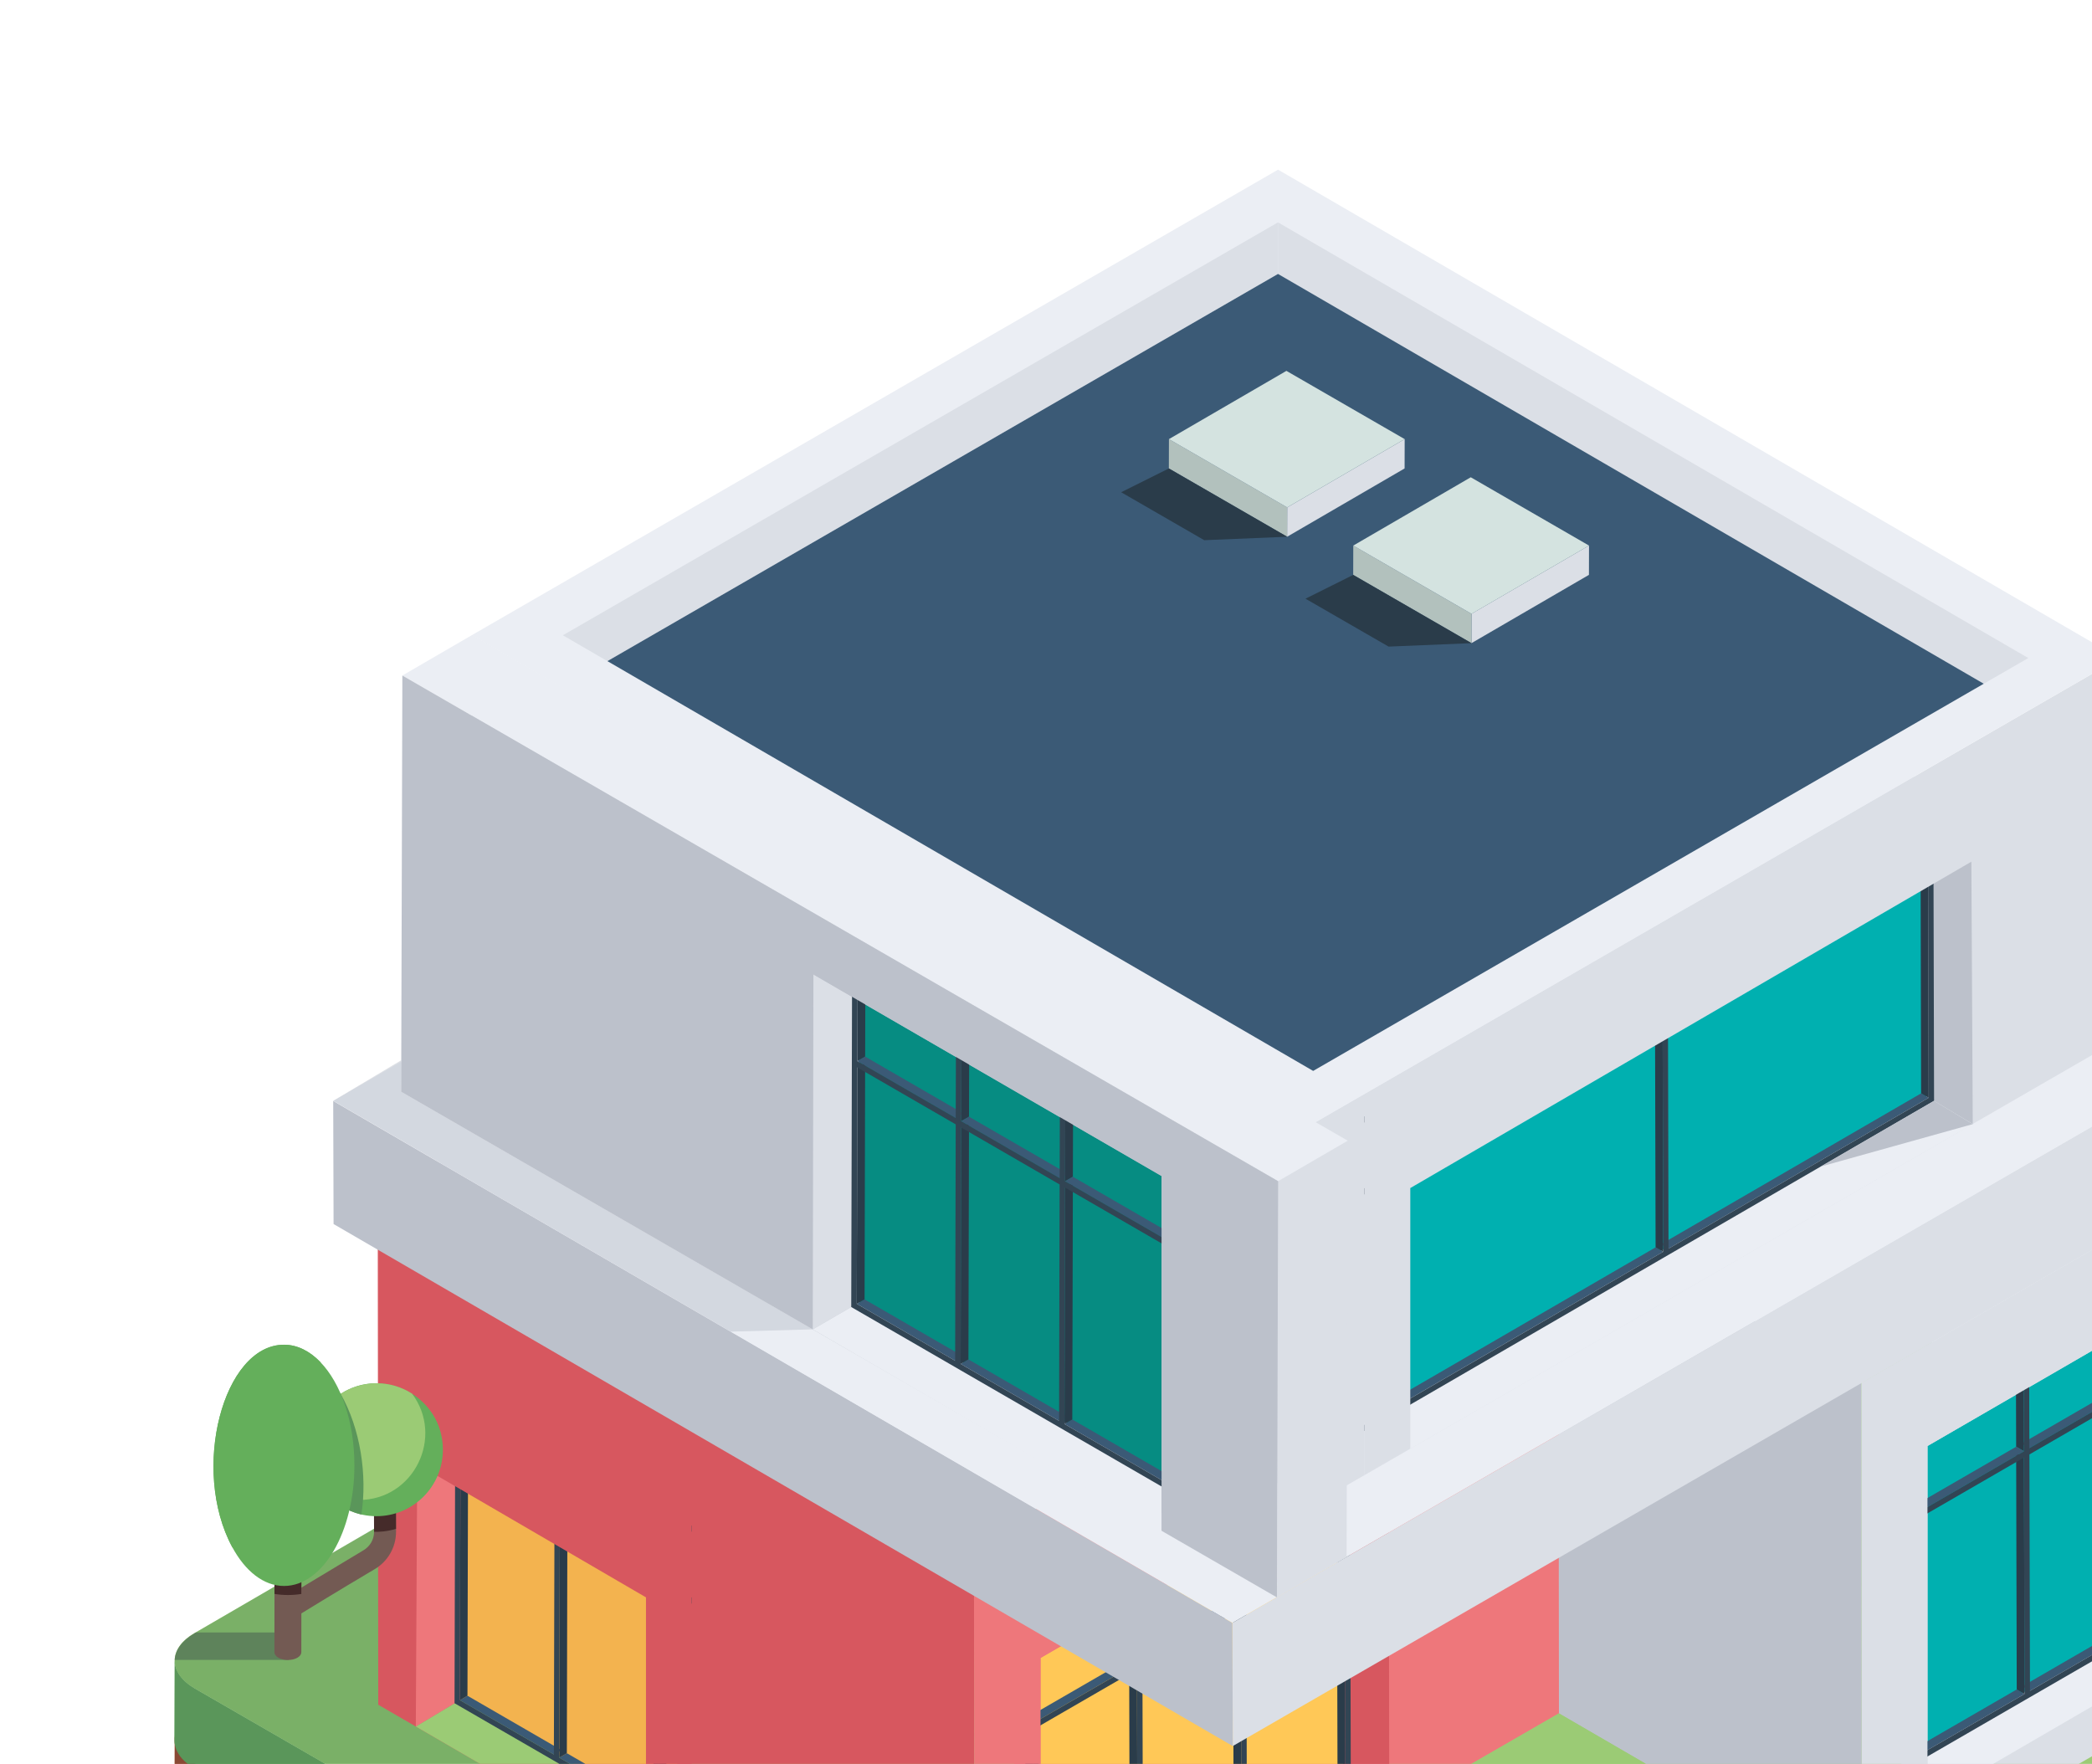<svg width="51" height="43" viewBox="0 0 51 43" fill="none" xmlns="http://www.w3.org/2000/svg">
<path d="M60.744 42.826L60.735 44.778C60.735 45.022 60.577 45.261 60.261 45.448L34.181 60.587C33.54 60.956 32.492 60.956 31.846 60.587L4.743 44.934C4.418 44.748 4.255 44.499 4.255 44.255L4.26 42.302C4.26 42.551 4.423 42.795 4.748 42.986L31.855 58.635C32.496 59.008 33.544 59.008 34.186 58.635L60.266 43.496C60.581 43.314 60.739 43.07 60.744 42.826Z" fill="#DD9D71"/>
<path d="M60.744 41.004L60.735 42.956C60.735 43.2 60.577 43.44 60.261 43.626L34.181 58.766C33.54 59.134 32.492 59.134 31.846 58.766L4.743 43.112C4.418 42.926 4.255 42.677 4.255 42.433L4.26 40.48C4.26 40.729 4.423 40.973 4.748 41.165L31.855 56.813C32.496 57.186 33.544 57.186 34.186 56.813L60.266 41.674C60.581 41.492 60.739 41.248 60.744 41.004Z" fill="#64AF5B"/>
<path d="M32.845 58.905C32.483 58.883 32.131 58.796 31.855 58.635L4.748 42.986C4.423 42.795 4.26 42.551 4.26 42.302L4.255 44.255C4.255 44.499 4.418 44.748 4.743 44.934L31.846 60.587C32.125 60.747 32.48 60.833 32.845 60.854V58.905Z" fill="#8A4935"/>
<path d="M32.845 57.083C32.483 57.061 32.131 56.974 31.855 56.813L4.748 41.165C4.423 40.973 4.26 40.729 4.26 40.48L4.255 42.433C4.255 42.677 4.418 42.926 4.743 43.112L31.846 58.766C32.125 58.925 32.48 59.011 32.845 59.032V57.083Z" fill="#5A965A"/>
<path d="M4.745 41.16C6.429 42.133 -3.068 36.647 31.853 56.817C32.501 57.185 33.542 57.185 34.183 56.817L45.467 50.269L60.27 41.677C60.906 41.303 60.9 40.699 60.258 40.325C25.333 20.161 34.835 25.648 33.149 24.674C32.501 24.3 31.461 24.3 30.819 24.674C29.113 25.664 38.522 20.202 4.738 39.814C4.097 40.182 4.097 40.786 4.745 41.16Z" fill="#9BCB75"/>
<path d="M24.287 21.47L24.3 33.813L45.388 46.055L45.376 33.712L24.287 21.47Z" fill="#BCC1CB"/>
<path d="M45.376 33.712L45.388 46.055L56.222 39.8L56.209 27.457L45.376 33.712Z" fill="#DBDFE6"/>
<path d="M24.287 21.47L45.376 33.712L56.209 27.457L35.121 15.215L24.287 21.47Z" fill="#EBEEF4"/>
<g opacity="0.5">
<path d="M23.753 49.996L19.534 49.76L4.732 41.168C4.401 40.973 4.247 40.719 4.259 40.465C4.271 40.228 4.43 39.998 4.744 39.815L4.773 39.797L9.429 37.085C10.558 37.404 9.713 38.675 9.713 38.675L23.753 49.996Z" fill="#5A965A"/>
</g>
<path d="M9.209 29.215L9.221 41.558L23.756 49.995L23.744 37.652L9.209 29.215Z" fill="#D7575F"/>
<path d="M23.744 37.652L23.756 49.995L38.005 41.769L37.992 29.426L23.744 37.652Z" fill="#EE777B"/>
<path d="M9.209 29.215L23.744 37.652L37.992 29.426L23.458 20.988L9.209 29.215Z" fill="#EBEEF4"/>
<path d="M33.854 35.504L32.739 36.15V43.501L33.869 44.157L33.854 35.504Z" fill="#D7575F"/>
<path d="M32.739 36.15L25.368 40.417V47.783L32.739 43.501V36.15Z" fill="#FFC857"/>
<path d="M32.797 43.535L32.607 43.424L32.593 37.661L32.783 37.772L32.797 43.535Z" fill="#2A3C4A"/>
<path d="M32.782 37.617L32.592 37.507L32.587 35.863L32.777 35.974L32.782 37.617Z" fill="#2A3C4A"/>
<path d="M30.265 44.999L30.075 44.889L30.061 39.126L30.251 39.236L30.265 44.999Z" fill="#2A3C4A"/>
<path d="M30.384 39.004L30.194 38.894L32.592 37.507L32.782 37.617L30.384 39.004Z" fill="#3B5A76"/>
<path d="M30.379 37.208L30.189 37.098L32.721 35.633L32.911 35.744L30.379 37.208Z" fill="#3B5A76"/>
<path d="M30.25 39.082L30.06 38.971L30.055 37.328L30.245 37.438L30.25 39.082Z" fill="#2A3C4A"/>
<path d="M30.245 37.286L30.055 37.175L30.189 37.098L30.379 37.208L30.245 37.286Z" fill="#3B5A76"/>
<path d="M27.732 46.463L27.542 46.353L27.528 40.59L27.718 40.7L27.732 46.463Z" fill="#2A3C4A"/>
<path d="M27.85 40.469L27.66 40.359L30.06 38.971L30.25 39.082L27.85 40.469Z" fill="#3B5A76"/>
<path d="M27.718 40.546L27.528 40.435L27.523 38.792L27.713 38.902L27.718 40.546Z" fill="#2A3C4A"/>
<path d="M27.845 38.673L27.655 38.563L30.055 37.175L30.245 37.286L27.845 38.673Z" fill="#3B5A76"/>
<path d="M27.712 38.75L27.523 38.64L27.655 38.563L27.845 38.673L27.712 38.75Z" fill="#3B5A76"/>
<path d="M25.198 48.083L25.009 47.972L24.994 42.055L25.184 42.166L25.198 48.083Z" fill="#2A3C4A"/>
<path d="M25.318 41.934L25.128 41.823L27.528 40.435L27.718 40.546L25.318 41.934Z" fill="#3B5A76"/>
<path d="M25.184 42.166L24.994 42.055L24.994 41.901L25.184 42.011L25.184 42.166Z" fill="#2A3C4A"/>
<path d="M25.179 40.215L24.989 40.105L27.523 38.64L27.713 38.75L25.179 40.215Z" fill="#3B5A76"/>
<path d="M32.911 35.744C32.938 46.53 32.929 42.804 32.931 43.611L30.399 45.076L30.265 45.153C30.205 45.188 25 48.197 25.199 48.083C25.163 33.466 25.204 50.054 25.179 40.215C25.251 40.174 33.3 35.519 32.911 35.744ZM27.732 46.463L27.718 40.7L25.319 42.088L25.332 47.851L27.732 46.463ZM30.264 44.999L30.25 39.236L27.851 40.624L27.865 46.387L30.264 44.999ZM32.796 43.535L32.782 37.772L30.385 39.158L30.398 44.922L32.796 43.535ZM27.718 40.546L27.713 38.902L25.313 40.29L25.318 41.934L27.718 40.546ZM30.25 39.082L30.245 37.438L27.846 38.826L27.85 40.469L30.25 39.082ZM32.782 37.617L32.777 35.974L30.38 37.361L30.384 39.004L32.782 37.617Z" fill="#324554"/>
<path d="M25.184 42.011L24.994 41.901L24.989 40.105L25.179 40.215L25.184 42.011Z" fill="#2A3C4A"/>
<path d="M33.841 34.913V35.511L25.366 40.418V48.627L24.731 48.815V40.105L33.841 34.913Z" fill="#EE777B"/>
<path d="M8.123 26.838L8.132 29.84L30.053 42.566L30.044 39.563L8.123 26.838Z" fill="#BCC1CB"/>
<path d="M30.044 39.563L30.053 42.566L56.213 27.462L56.205 24.46L30.044 39.563Z" fill="#DBDFE6"/>
<path d="M8.123 26.838L30.044 39.563L56.204 24.46L34.283 11.734L8.123 26.838Z" fill="#EBEEF4"/>
<path d="M11.503 15.484L11.516 24.77L32.025 36.677L32.012 27.391L11.503 15.484Z" fill="#DBDFE6"/>
<path d="M32.012 27.391L32.024 36.677L51.678 25.33L51.666 16.044L32.012 27.391Z" fill="#DBDFE6"/>
<path d="M11.503 15.484L32.012 27.392L51.666 16.044L31.157 4.136L11.503 15.484Z" fill="#EBEEF4"/>
<path d="M49.447 16.042L48.362 16.668L31.156 6.678V5.421L49.447 16.042Z" fill="#DBDFE6"/>
<path d="M31.156 5.421V6.678L14.808 16.117L13.722 15.487L31.156 5.421Z" fill="#DBDFE6"/>
<path d="M14.808 16.117L31.156 6.678L48.361 16.668L32.013 26.107L14.808 16.117Z" fill="#3B5A76"/>
<path d="M31.13 38.942L32.828 37.955L32.856 27.808L31.159 28.795L31.13 38.942Z" fill="#DBDFE6"/>
<path d="M31.159 28.795L32.856 27.808L11.506 15.482L9.809 16.468L31.159 28.795Z" fill="#EBEEF4"/>
<path d="M9.809 16.468L9.78 26.615L31.13 38.942L31.159 28.795L9.809 16.468Z" fill="#BCC1CB"/>
<path d="M19.83 23.755L20.944 24.401V31.752L19.814 32.408L19.83 23.755Z" fill="#DBDFE6"/>
<path d="M20.944 31.752L28.316 36.035V37.347L19.814 32.408L20.944 31.752Z" fill="#EBEEF4"/>
<path d="M20.944 24.401L28.316 28.669V36.035L20.944 31.752V24.401Z" fill="#068C82"/>
<path d="M23.285 33.173L23.475 33.062L21.077 31.676L20.887 31.786L23.285 33.173Z" fill="#3B5A76"/>
<path d="M25.819 34.638L26.009 34.528L23.609 33.14L23.419 33.25L25.819 34.638Z" fill="#3B5A76"/>
<path d="M20.887 31.786L21.077 31.676L21.091 25.913L20.901 26.023L20.887 31.786Z" fill="#2A3C4A"/>
<path d="M28.351 36.102L28.541 35.992L26.141 34.604L25.951 34.715L28.351 36.102Z" fill="#3B5A76"/>
<path d="M20.901 25.869L21.091 25.758L21.096 24.115L20.905 24.225L20.901 25.869Z" fill="#2A3C4A"/>
<path d="M23.419 33.25L23.609 33.14L23.623 27.377L23.433 27.487L23.419 33.25Z" fill="#2A3C4A"/>
<path d="M23.299 27.255L23.489 27.145L21.091 25.758L20.901 25.869L23.299 27.255Z" fill="#3B5A76"/>
<path d="M23.304 25.459L23.494 25.349L20.962 23.885L20.772 23.995L23.304 25.459Z" fill="#3B5A76"/>
<path d="M23.433 27.333L23.623 27.223L23.628 25.579L23.438 25.689L23.433 27.333Z" fill="#2A3C4A"/>
<path d="M23.439 25.537L23.628 25.427L23.494 25.349L23.304 25.459L23.439 25.537Z" fill="#3B5A76"/>
<path d="M25.951 34.715L26.141 34.604L26.155 28.841L25.965 28.951L25.951 34.715Z" fill="#2A3C4A"/>
<path d="M25.833 28.721L26.023 28.61L23.623 27.223L23.433 27.333L25.833 28.721Z" fill="#3B5A76"/>
<path d="M25.965 28.797L26.155 28.687L26.16 27.043L25.97 27.154L25.965 28.797Z" fill="#2A3C4A"/>
<path d="M25.838 26.925L26.028 26.814L23.628 25.427L23.439 25.537L25.838 26.925Z" fill="#3B5A76"/>
<path d="M25.971 27.001L26.16 26.891L26.028 26.814L25.838 26.925L25.971 27.001Z" fill="#3B5A76"/>
<path d="M28.484 36.334L28.674 36.224L28.689 30.306L28.499 30.417L28.484 36.334Z" fill="#2A3C4A"/>
<path d="M28.365 30.185L28.555 30.075L26.155 28.687L25.965 28.797L28.365 30.185Z" fill="#3B5A76"/>
<path d="M28.499 30.417L28.689 30.306L28.689 30.152L28.5 30.262L28.499 30.417Z" fill="#2A3C4A"/>
<path d="M28.505 28.467L28.695 28.356L26.161 26.891L25.971 27.001L28.505 28.467Z" fill="#3B5A76"/>
<path d="M28.504 28.467C28.477 39.253 28.486 35.527 28.485 36.334L25.951 34.869L25.818 34.792L23.418 33.405L23.284 33.327L20.752 31.863C20.754 31.058 20.745 34.777 20.772 23.995C20.953 24.1 28.577 28.509 28.504 28.467ZM25.951 34.715L28.351 36.102L28.365 30.339L25.965 28.951L25.951 34.715ZM23.419 33.25L25.819 34.638L25.832 28.875L23.433 27.487L23.419 33.25ZM20.887 31.786L23.285 33.173L23.299 27.41L20.901 26.023L20.887 31.786ZM25.965 28.797L28.365 30.185L28.37 28.541L25.97 27.154L25.965 28.797ZM23.433 27.333L25.833 28.721L25.837 27.077L23.438 25.689L23.433 27.333ZM20.901 25.869L23.299 27.255L23.304 25.612L20.906 24.225L20.901 25.869Z" fill="#324554"/>
<path d="M28.499 30.262L28.689 30.152L28.694 28.356L28.504 28.467L28.499 30.262Z" fill="#2A3C4A"/>
<path d="M19.842 23.165V23.762L28.317 28.669V36.878L28.952 37.067V28.356L19.842 23.165Z" fill="#BCC1CB"/>
<path d="M54.362 38.334L46.991 42.617V43.929L55.492 38.99L54.362 38.334Z" fill="#EBEEF4"/>
<path d="M54.362 30.983L46.991 35.251V42.617L54.362 38.334V30.983Z" fill="#00B0B0"/>
<path d="M49.488 41.22L49.298 41.11L51.697 39.722L51.888 39.832L49.488 41.22Z" fill="#3B5A76"/>
<path d="M46.956 42.684L46.766 42.574L49.165 41.186L49.355 41.297L46.956 42.684Z" fill="#3B5A76"/>
<path d="M49.355 41.297L49.165 41.186L49.151 35.423L49.341 35.533L49.355 41.297Z" fill="#2A3C4A"/>
<path d="M49.473 35.303L49.283 35.192L51.683 33.804L51.873 33.915L49.473 35.303Z" fill="#3B5A76"/>
<path d="M49.341 35.379L49.151 35.269L49.146 33.625L49.336 33.736L49.341 35.379Z" fill="#2A3C4A"/>
<path d="M49.468 33.507L49.278 33.396L51.678 32.009L51.868 32.119L49.468 33.507Z" fill="#3B5A76"/>
<path d="M49.336 33.583L49.145 33.473L49.278 33.396L49.468 33.507L49.336 33.583Z" fill="#3B5A76"/>
<path d="M46.822 42.916L46.632 42.806L46.617 36.888L46.807 36.999L46.822 42.916Z" fill="#2A3C4A"/>
<path d="M46.941 36.767L46.751 36.657L49.151 35.269L49.341 35.379L46.941 36.767Z" fill="#3B5A76"/>
<path d="M46.807 36.999L46.617 36.888L46.617 36.734L46.807 36.844L46.807 36.999Z" fill="#2A3C4A"/>
<path d="M46.802 35.049L46.612 34.938L49.146 33.473L49.336 33.583L46.802 35.049Z" fill="#3B5A76"/>
<path d="M52.002 32.041L54.534 30.577L54.539 32.373L54.54 32.527L54.554 38.445L52.022 39.909L51.888 39.987L49.488 41.374L49.355 41.451L46.822 42.916L46.807 36.999L46.807 36.844L46.802 35.049L49.336 33.583L49.468 33.507L51.868 32.119L52.002 32.041ZM49.355 41.297L49.341 35.533L46.941 36.921L46.955 42.684L49.355 41.297ZM51.887 39.832L51.873 34.069L49.474 35.457L49.488 41.22L51.887 39.832ZM54.419 38.368L54.406 32.605L52.008 33.992L52.022 39.755L54.419 38.368ZM49.341 35.379L49.336 33.736L46.936 35.123L46.941 36.767L49.341 35.379ZM51.873 33.915L51.868 32.271L49.469 33.659L49.473 35.303L51.873 33.915ZM54.405 32.451L54.401 30.807L52.002 32.194L52.007 33.837L54.405 32.451Z" fill="#324554"/>
<path d="M46.807 36.844L46.617 36.734L46.612 34.938L46.802 35.048L46.807 36.844Z" fill="#2A3C4A"/>
<path d="M55.464 29.747V30.344L46.989 35.251V43.46L46.355 43.649V34.938L55.464 29.747Z" fill="#DBDFE6"/>
<path d="M38.738 13.3L38.736 14.014L35.872 15.679L35.873 14.964L38.738 13.3Z" fill="#DBDFE6"/>
<path d="M35.873 14.964L35.872 15.679L32.989 14.015L32.991 13.3L35.873 14.964Z" fill="#B2C1BD"/>
<path d="M38.738 13.3L35.874 14.964L32.991 13.3L35.855 11.635L38.738 13.3Z" fill="#D4E3E0"/>
<path d="M35.873 15.679L33.852 15.763L31.826 14.595L32.989 14.015L35.873 15.679Z" fill="#2A3C4A"/>
<path d="M34.244 10.705L34.242 11.42L31.378 13.085L31.38 12.37L34.244 10.705Z" fill="#DBDFE6"/>
<path d="M31.38 12.37L31.378 13.085L28.495 11.42L28.497 10.705L31.38 12.37Z" fill="#B2C1BD"/>
<path d="M34.244 10.705L31.38 12.37L28.497 10.705L31.361 9.041L34.244 10.705Z" fill="#D4E3E0"/>
<path d="M31.38 13.085L29.358 13.169L27.332 12L28.495 11.42L31.38 13.085Z" fill="#2A3C4A"/>
<path d="M48.048 18.944L46.963 19.573V26.728L48.093 27.404L48.048 18.944Z" fill="#BCC1CB"/>
<path d="M33.267 34.685L46.963 26.728L48.093 27.404L33.267 35.963V34.685Z" fill="#EBEEF4"/>
<path d="M33.617 27.314L46.963 19.573V26.728L33.617 34.482V27.314Z" fill="#00B0B0"/>
<path d="M40.677 30.44L40.492 30.333L46.834 26.654L47.019 26.762L40.677 30.44Z" fill="#3B5A76"/>
<path d="M34.202 34.195L34.017 34.088L40.361 30.408L40.546 30.516L34.202 34.195Z" fill="#3B5A76"/>
<path d="M47.019 26.762L46.834 26.654L46.821 21.044L47.006 21.152L47.019 26.762Z" fill="#2A3C4A"/>
<path d="M47.005 21.002L46.82 20.894L46.815 19.294L47 19.402L47.005 21.002Z" fill="#2A3C4A"/>
<path d="M40.546 30.516L40.361 30.408L40.347 24.799L40.532 24.906L40.546 30.516Z" fill="#2A3C4A"/>
<path d="M40.663 24.68L40.477 24.573L46.82 20.894L47.005 21.002L40.663 24.68Z" fill="#3B5A76"/>
<path d="M40.658 22.932L40.473 22.825L46.946 19.07L47.131 19.178L40.658 22.932Z" fill="#3B5A76"/>
<path d="M40.532 24.756L40.347 24.648L40.342 23.048L40.527 23.156L40.532 24.756Z" fill="#2A3C4A"/>
<path d="M40.527 23.008L40.342 22.9L40.472 22.825L40.657 22.932L40.527 23.008Z" fill="#3B5A76"/>
<path d="M34.072 34.27L33.888 34.163L33.874 28.553L34.059 28.66L34.072 34.27Z" fill="#2A3C4A"/>
<path d="M34.187 28.435L34.002 28.328L40.347 24.648L40.532 24.756L34.187 28.435Z" fill="#3B5A76"/>
<path d="M34.059 28.51L33.874 28.402L33.869 26.802L34.054 26.91L34.059 28.51Z" fill="#2A3C4A"/>
<path d="M34.182 26.687L33.998 26.58L40.342 22.9L40.527 23.008L34.182 26.687Z" fill="#3B5A76"/>
<path d="M34.054 26.762L33.869 26.654L33.998 26.58L34.183 26.687L34.054 26.762Z" fill="#3B5A76"/>
<path d="M33.267 34.886L34.073 34.42L34.202 34.346L40.546 30.666L40.677 30.59L47.15 26.836C47.148 26.053 47.157 29.673 47.131 19.178C45.937 19.87 36.733 25.207 33.267 27.216V27.365L34.054 26.91L34.059 28.51L33.267 28.968V29.118L34.059 28.66L34.072 34.27L33.267 34.736V34.886ZM40.663 24.831L47.005 21.152L47.019 26.762L40.676 30.44L40.663 24.831ZM40.658 23.08L47.001 19.402L47.005 21.002L40.663 24.68L40.658 23.08ZM34.188 28.586L40.532 24.906L40.546 30.516L34.202 34.196L34.188 28.586ZM34.183 26.835L40.527 23.156L40.532 24.756L34.188 28.435L34.183 26.835Z" fill="#324554"/>
<path d="M33.267 35.958V26.867L48.273 18.234V20.882L34.381 28.963V35.316L33.267 35.958Z" fill="#DBDFE6"/>
<path d="M10.183 33.629L11.267 34.258V41.414L10.137 42.09L10.183 33.629Z" fill="#EE777B"/>
<path d="M16.861 44.664L11.267 41.414L10.137 42.09L16.861 45.997V44.664Z" fill="#9BCB75"/>
<path d="M16.512 37.292L11.268 34.258V41.414L16.512 44.46V37.292Z" fill="#F3B34F"/>
<path d="M13.503 42.772L13.688 42.665L11.396 41.339L11.211 41.447L13.503 42.772Z" fill="#3B5A76"/>
<path d="M15.927 44.174L16.112 44.066L13.819 42.74L13.634 42.848L15.927 44.174Z" fill="#3B5A76"/>
<path d="M11.211 41.447L11.396 41.339L11.41 35.73L11.225 35.837L11.211 41.447Z" fill="#2A3C4A"/>
<path d="M11.226 35.687L11.411 35.579L11.415 33.98L11.23 34.087L11.226 35.687Z" fill="#2A3C4A"/>
<path d="M13.634 42.848L13.819 42.74L13.832 37.13L13.647 37.238L13.634 42.848Z" fill="#2A3C4A"/>
<path d="M13.517 37.012L13.702 36.905L11.411 35.579L11.226 35.687L13.517 37.012Z" fill="#3B5A76"/>
<path d="M13.522 35.264L13.707 35.156L11.285 33.756L11.1 33.863L13.522 35.264Z" fill="#3B5A76"/>
<path d="M13.648 37.087L13.833 36.98L13.837 35.38L13.652 35.488L13.648 37.087Z" fill="#2A3C4A"/>
<path d="M13.653 35.339L13.838 35.232L13.707 35.156L13.522 35.264L13.653 35.339Z" fill="#3B5A76"/>
<path d="M16.056 44.248L16.241 44.141L16.255 38.531L16.07 38.638L16.056 44.248Z" fill="#2A3C4A"/>
<path d="M15.941 38.414L16.126 38.306L13.833 36.98L13.648 37.087L15.941 38.414Z" fill="#3B5A76"/>
<path d="M16.07 38.488L16.255 38.381L16.26 36.781L16.075 36.888L16.07 38.488Z" fill="#2A3C4A"/>
<path d="M15.946 36.666L16.131 36.558L13.838 35.232L13.653 35.339L15.946 36.666Z" fill="#3B5A76"/>
<path d="M16.075 36.74L16.26 36.633L16.131 36.558L15.946 36.666L16.075 36.74Z" fill="#3B5A76"/>
<path d="M16.862 44.714L16.056 44.248L16.07 38.638L16.862 39.096V38.946L16.07 38.488L16.075 36.888L16.862 37.343V37.195C16.802 37.16 13.547 35.278 13.653 35.339C13.056 34.995 10.967 33.786 11.1 33.863C11.099 34.063 11.094 35.853 11.095 35.762L11.081 41.522L13.503 42.922L13.633 42.998L15.927 44.324L16.056 44.398L16.862 44.864V44.714ZM13.503 42.772L11.212 41.447L11.225 35.837L13.517 37.162L13.503 42.772ZM13.517 37.012L11.226 35.687L11.23 34.087L13.522 35.412L13.517 37.012ZM15.927 44.174L13.634 42.848L13.648 37.238L15.941 38.564L15.927 44.174ZM15.941 38.414L13.648 37.087L13.652 35.488L15.946 36.814L15.941 38.414Z" fill="#324554"/>
<path d="M16.862 45.997V36.845L9.958 32.919V35.568L15.748 38.941V45.362L16.862 45.997Z" fill="#D7575F"/>
<path d="M45.386 46.057L33.866 44.156L38.003 41.77L45.386 46.057Z" fill="#9BCB75"/>
<g opacity="0.5">
<path d="M19.817 32.407L17.815 32.463L8.124 26.836L9.781 25.847V26.614L19.817 32.407Z" fill="#BCC1CB"/>
</g>
<path d="M48.094 27.404L44.389 28.438L47.149 26.836L48.094 27.404Z" fill="#BCC1CB"/>
<g opacity="0.5">
<path d="M7.042 39.797V40.465H4.259C4.271 40.228 4.43 39.998 4.743 39.815L4.773 39.797H7.042Z" fill="#41564F"/>
</g>
<path d="M9.655 37.27V37.342C9.655 37.718 9.454 38.069 9.128 38.257C7.122 39.448 7.195 39.459 7.056 39.459C6.785 39.459 6.687 39.1 6.918 38.962L8.856 37.796C9.02 37.701 9.12 37.528 9.119 37.343C9.118 36.918 9.114 35.337 9.114 35.425C9.114 35.276 9.233 35.157 9.381 35.156H9.382C9.529 35.156 9.649 35.276 9.649 35.423L9.655 37.27Z" fill="#735A53"/>
<path d="M9.654 37.27C9.445 37.336 9.218 37.35 9.119 37.341L9.114 35.425C9.114 35.276 9.233 35.157 9.381 35.156H9.381C9.529 35.156 9.649 35.276 9.649 35.423L9.654 37.27Z" fill="#452B2A"/>
<path d="M10.797 35.343C10.797 36.237 10.071 36.962 9.176 36.962C8.282 36.962 7.557 36.236 7.557 35.343C7.557 34.769 7.855 34.265 8.304 33.979C9.356 33.299 10.797 34.044 10.797 35.343Z" fill="#64AF5B"/>
<path d="M8.748 36.567C8.43 36.567 8.132 36.475 7.882 36.315C7.678 36.044 7.558 35.708 7.558 35.343C7.558 34.055 8.981 33.298 10.044 33.974C10.835 35.024 10.096 36.567 8.748 36.567Z" fill="#9BCB75"/>
<path d="M7.352 35.195L7.346 40.279C7.346 40.327 7.314 40.375 7.251 40.412C7.123 40.486 6.915 40.486 6.787 40.412C6.722 40.375 6.69 40.326 6.69 40.277L6.696 35.193C6.695 35.371 7.06 35.442 7.256 35.328C7.32 35.291 7.351 35.243 7.352 35.195Z" fill="#735A53"/>
<path d="M8.81 36.921C8.087 36.753 7.558 36.105 7.558 35.343C7.558 34.769 7.856 34.265 8.304 33.979C8.788 34.826 8.957 35.966 8.81 36.921Z" fill="#5A965A"/>
<path d="M7.351 36.309L7.346 38.858C7.131 38.892 6.909 38.893 6.691 38.857L6.696 36.307C6.696 36.487 7.06 36.556 7.256 36.443C7.319 36.406 7.351 36.358 7.351 36.309Z" fill="#452B2A"/>
<path d="M8.64 35.722C8.64 37.346 7.872 38.663 6.924 38.663C6.425 38.663 5.974 38.297 5.661 37.714C4.643 35.825 5.442 32.782 6.924 32.782C7.247 32.782 7.549 32.936 7.807 33.202C8.307 33.716 8.64 34.653 8.64 35.722Z" fill="#64AF5B"/>
<path d="M8.261 35.193C8.261 36.817 7.492 38.133 6.545 38.133C6.222 38.133 5.919 37.98 5.661 37.714C4.643 35.825 5.442 32.782 6.924 32.782C7.247 32.782 7.549 32.936 7.807 33.202C8.09 33.726 8.261 34.425 8.261 35.193Z" fill="#64AF5B"/>
</svg>
